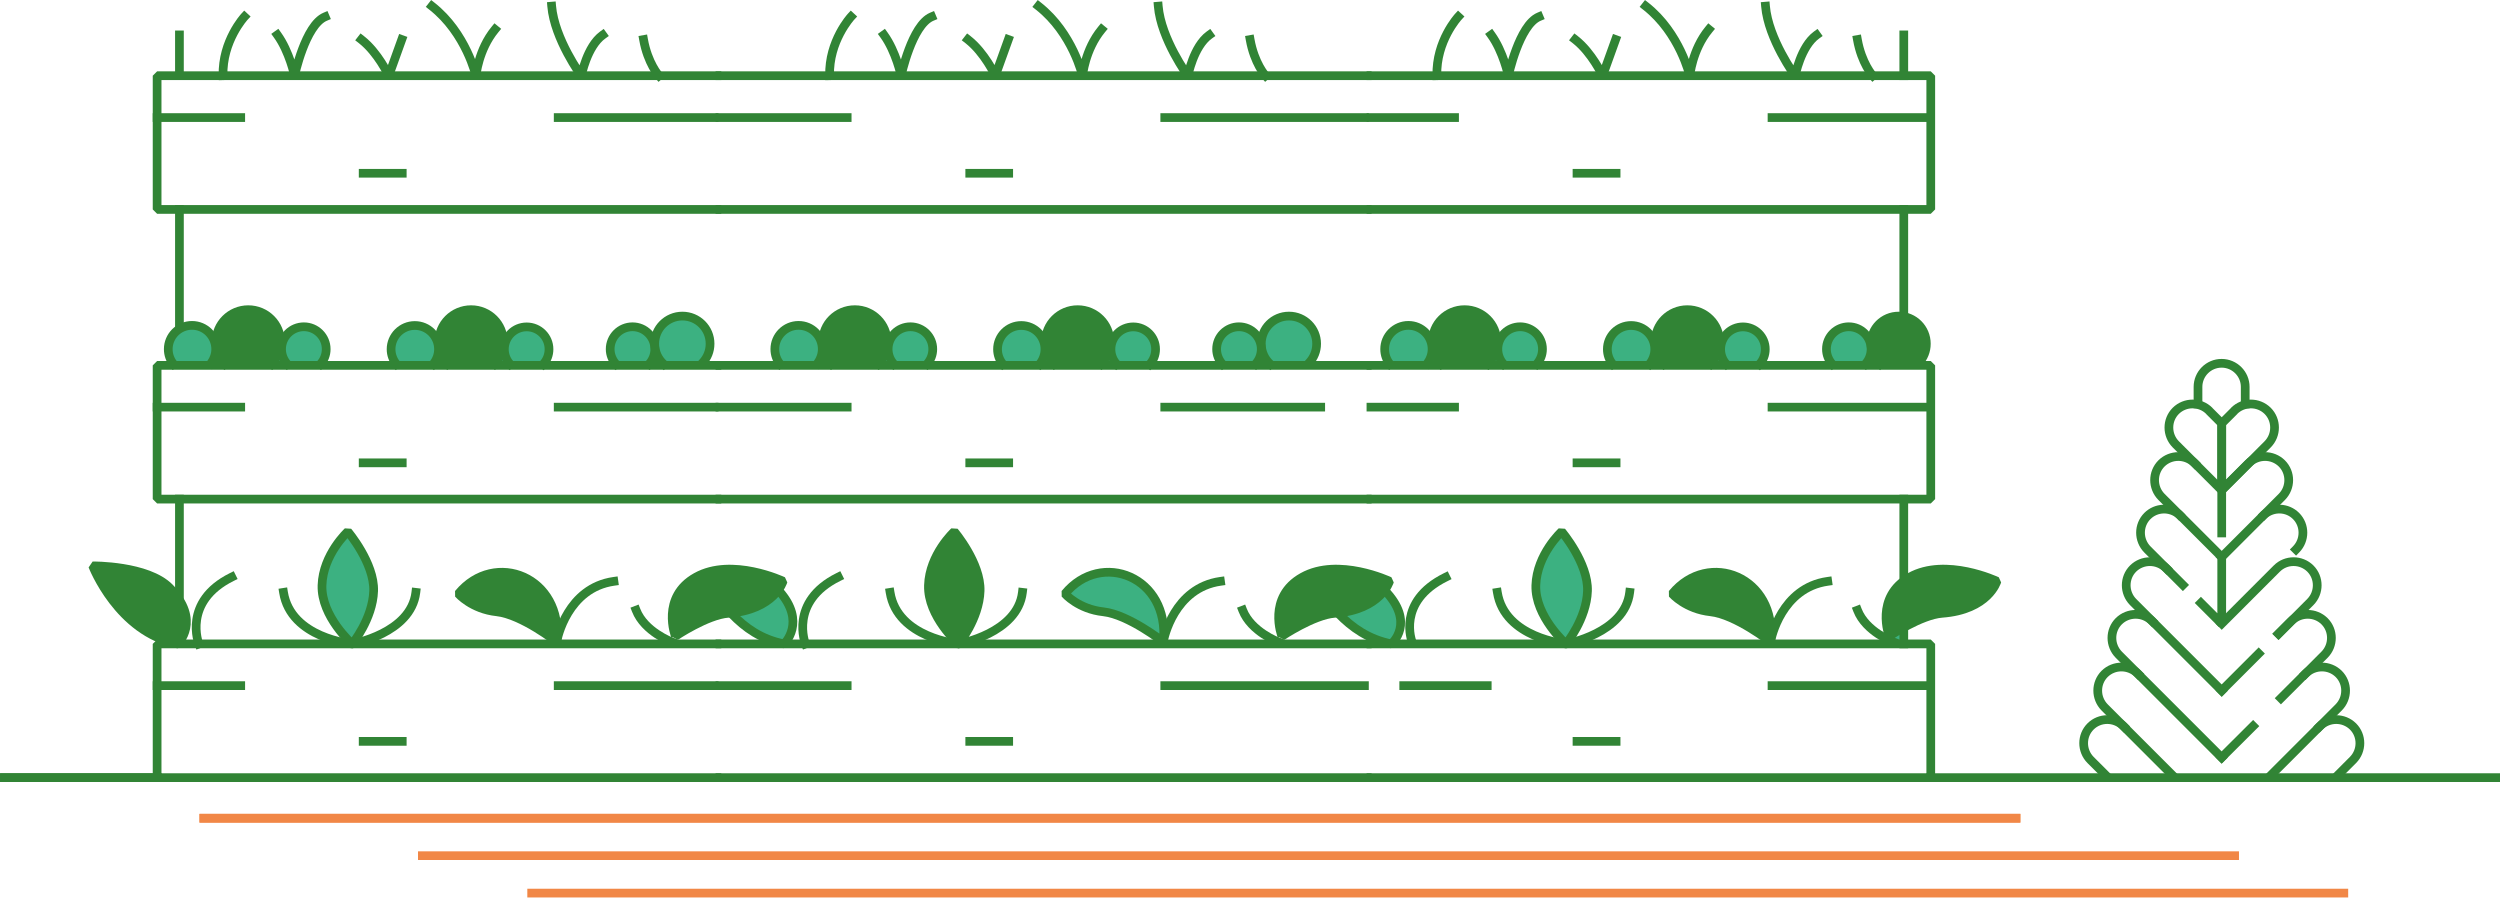 <?xml version="1.0" encoding="UTF-8"?><svg id="Camada_2" xmlns="http://www.w3.org/2000/svg" viewBox="0 0 214.98 77.18"><defs><style>.cls-1{stroke:#f18746;}.cls-1,.cls-2{fill:none;stroke-linecap:square;stroke-linejoin:bevel;stroke-width:.75px;}.cls-3{fill:#3cb181;}.cls-4{fill:#318435;}.cls-2{stroke:#318435;}</style></defs><g id="paredes_verdes"><g><g><path class="cls-3" d="M108.38,31.17h.39c-.08-.11-.15-.22-.22-.34-.05,.12-.11,.23-.17,.34Z"/><path class="cls-3" d="M106.54,28.36c-.92,0-1.67,.75-1.67,1.67,0,.41,.15,.8,.42,1.11l.03,.04h2.42l.04-.04c.27-.3,.42-.7,.42-1.1,0-.92-.75-1.67-1.67-1.67Z"/><path class="cls-3" d="M130.72,28.36c-.92,0-1.67,.75-1.67,1.67,0,.41,.15,.8,.42,1.1l.04,.04h2.42l.04-.04c.27-.31,.42-.7,.42-1.1,0-.92-.75-1.67-1.67-1.67Z"/><path class="cls-3" d="M109.44,31.17h2.8l.14-.15c.37-.4,.58-.91,.58-1.45,0-1.17-.95-2.12-2.12-2.12s-2.12,.95-2.12,2.12c0,.6,.24,1.15,.68,1.56l.06,.05Z"/><path class="cls-3" d="M97.44,28.36c-.92,0-1.67,.75-1.67,1.67,0,.41,.15,.8,.42,1.11l.04,.04h2.42l.03-.04c.27-.31,.42-.7,.42-1.11,0-.92-.75-1.67-1.67-1.67Z"/><path class="cls-4" d="M90.87,31.17h3.61l.04-.05c.44-.47,.67-1.08,.67-1.72,0-1.39-1.13-2.52-2.52-2.52s-2.52,1.13-2.52,2.52c0,.64,.24,1.25,.67,1.72l.04,.05Z"/><path class="cls-3" d="M123.07,31.17h.44c-.09-.13-.18-.27-.25-.41-.05,.14-.12,.28-.19,.41Z"/><path class="cls-3" d="M121.1,28.24c-.98,0-1.79,.8-1.79,1.79,0,.41,.13,.79,.39,1.11l.03,.04h2.74l.06-.09c.23-.31,.35-.68,.35-1.06,0-.98-.8-1.79-1.79-1.79Z"/><path class="cls-4" d="M124.14,31.17h3.61l.04-.05c.44-.47,.67-1.08,.67-1.72,0-1.39-1.13-2.52-2.52-2.52s-2.52,1.13-2.52,2.52c0,.64,.24,1.25,.67,1.72l.04,.05Z"/><path class="cls-3" d="M56.22,31.17h.39c-.08-.11-.15-.22-.22-.34-.05,.12-.1,.23-.17,.34Z"/><path class="cls-3" d="M128.67,30.7c-.08,.16-.17,.32-.28,.47h.5c-.09-.15-.16-.31-.22-.47Z"/><path class="cls-3" d="M76.23,30.7c-.08,.16-.17,.32-.28,.47h.5c-.09-.15-.16-.31-.22-.47Z"/><path class="cls-3" d="M70.63,31.17h.44c-.09-.13-.18-.27-.25-.41-.05,.14-.12,.28-.19,.41Z"/><path class="cls-3" d="M68.66,28.24c-.98,0-1.79,.8-1.79,1.79,0,.41,.13,.79,.39,1.11l.03,.03h2.74l.06-.09c.23-.31,.35-.68,.35-1.06,0-.98-.8-1.79-1.79-1.79Z"/><path class="cls-3" d="M57.28,31.17h2.8l.14-.15c.37-.4,.58-.91,.58-1.45,0-1.17-.95-2.12-2.13-2.12s-2.12,.95-2.12,2.12c0,.6,.24,1.15,.68,1.56l.06,.05Z"/><path class="cls-3" d="M89.8,31.17h.44c-.09-.13-.18-.27-.25-.41-.05,.14-.11,.28-.19,.41Z"/><path class="cls-3" d="M87.82,28.24c-.98,0-1.79,.8-1.79,1.79,0,.41,.14,.8,.39,1.12l.03,.03h2.74l.02-.03c.26-.32,.39-.71,.39-1.12,0-.98-.8-1.79-1.79-1.79Z"/><path class="cls-3" d="M95.39,30.7c-.08,.16-.17,.32-.28,.47h.5c-.09-.15-.16-.31-.22-.47Z"/><path class="cls-3" d="M78.28,28.36c-.92,0-1.67,.75-1.67,1.67,0,.41,.15,.8,.42,1.1l.04,.04h2.42l.04-.04c.27-.3,.42-.7,.42-1.1,0-.92-.75-1.67-1.67-1.67Z"/><path class="cls-4" d="M71.71,31.17h3.61l.04-.05c.44-.47,.67-1.08,.67-1.72,0-1.39-1.13-2.52-2.52-2.52s-2.52,1.13-2.52,2.52c0,.64,.24,1.25,.67,1.72l.04,.05Z"/><path class="cls-3" d="M147.83,30.7c-.08,.16-.17,.32-.28,.47h.5c-.09-.15-.16-.31-.22-.47Z"/><path class="cls-4" d="M60.32,49.69c-.11,.05-.23,.09-.34,.16-2.38,1.33-1.99,3.66-1.76,4.48,.7-.44,2.56-1.54,4.05-1.78,0,0,2.12-.14,2.95-.54s2.03-2.06,2.03-2.06c0,0-3.59-1.33-5.77-.7-.71,.2-1.16,.45-1.16,.45Z"/><path class="cls-4" d="M80.09,50.35c-.06,2.11,1.71,4.05,2.31,4.65,.43-.59,1.56-2.33,1.62-4.18,.06-1.9-1.47-4.05-1.99-4.72-.51,.54-1.88,2.19-1.94,4.26Z"/><path class="cls-3" d="M132.31,50.35c-.06,2.11,1.71,4.05,2.31,4.65,.43-.59,1.56-2.33,1.62-4.18,.06-1.89-1.47-4.05-1.99-4.72-.51,.54-1.88,2.19-1.94,4.26Z"/><path class="cls-4" d="M119.04,50.37c.06-.1,.1-.18,.14-.25-.6-.25-2.39-.92-4.27-.92-.95,0-1.92,.17-2.77,.65-2.38,1.33-1.99,3.66-1.76,4.48,.75-.47,2.84-1.72,4.38-1.83,.12,0,.21-.03,.32-.04l.04-.04,.03,.03c2-.24,3.07-1.02,3.61-1.66l-.07-.07,.36-.35,.02,.02Z"/><path class="cls-4" d="M149.19,49.79c-1.76-.73-3.72-.23-5.05,1.26,.37,.34,1.4,1.14,3,1.32,1.77,.19,4.03,1.72,4.91,2.36,.11-2.71-1.37-4.32-2.85-4.94Z"/><path class="cls-3" d="M67.98,53.5c0-.78-.35-1.58-1.03-2.39-.6,.69-1.69,1.5-3.65,1.8,1.06,1,2.4,1.87,4.07,2.23,.18-.22,.6-.8,.61-1.63Z"/><path class="cls-3" d="M120.2,53.62c.03-.79-.36-1.62-1.12-2.47-.58,.67-1.63,1.44-3.47,1.74,1.22,1.17,2.48,1.89,3.96,2.21,.18-.19,.6-.71,.63-1.48Z"/><path class="cls-4" d="M44.81,49.79c-1.76-.73-3.72-.23-5.05,1.26,.37,.34,1.4,1.14,3,1.32,1.77,.19,4.03,1.72,4.91,2.36,.11-2.71-1.37-4.32-2.85-4.94Z"/><path class="cls-3" d="M142.23,31.17h.44c-.09-.13-.18-.27-.25-.41-.05,.14-.11,.28-.19,.41Z"/><path class="cls-4" d="M143.3,31.17h3.61l.04-.05c.44-.47,.67-1.08,.67-1.72,0-1.39-1.13-2.52-2.52-2.52s-2.52,1.13-2.52,2.52c0,.64,.24,1.25,.67,1.72l.04,.05Z"/><path class="cls-3" d="M149.88,28.36c-.92,0-1.67,.75-1.67,1.67,0,.41,.15,.8,.42,1.11l.04,.04h2.42l.03-.04c.27-.31,.42-.7,.42-1.11,0-.92-.75-1.67-1.67-1.67Z"/><path class="cls-3" d="M54.39,28.36c-.92,0-1.67,.75-1.67,1.67,0,.41,.15,.8,.42,1.11l.03,.04h2.42l.04-.04c.27-.3,.42-.7,.42-1.1,0-.92-.75-1.67-1.67-1.67Z"/><path class="cls-3" d="M27.93,50.35c-.06,2.11,1.71,4.05,2.31,4.65,.43-.59,1.56-2.33,1.62-4.18,.06-1.9-1.47-4.05-1.99-4.72-.51,.54-1.88,2.19-1.94,4.26Z"/><path class="cls-4" d="M163.46,27.48v-.02c-.07,0-.13-.02-.2-.02-1.17,0-2.12,.95-2.12,2.12,0,.6,.24,1.15,.68,1.56l.06,.05h2.8l.14-.15c.37-.4,.58-.91,.58-1.45,0-1.03-.73-1.88-1.7-2.08h-.23Z"/><path class="cls-3" d="M140.26,28.24c-.98,0-1.79,.8-1.79,1.79,0,.41,.14,.8,.39,1.12l.03,.03h2.74l.02-.03c.26-.32,.39-.71,.39-1.12,0-.98-.8-1.79-1.79-1.79Z"/><path class="cls-3" d="M158.98,28.36c-.92,0-1.67,.75-1.67,1.67,0,.41,.15,.8,.42,1.11l.03,.04h2.42l.04-.04c.27-.3,.42-.7,.42-1.1,0-.92-.75-1.67-1.67-1.67Z"/><path class="cls-3" d="M96.96,49.79c-1.76-.73-3.72-.23-5.05,1.26,.37,.34,1.4,1.14,3,1.32,1.77,.19,4.03,1.72,4.91,2.36,.11-2.71-1.37-4.32-2.85-4.94Z"/><path class="cls-3" d="M163.46,55.12v-.74c-.38,.22-.67,.4-.79,.49,.12,.05,.21,.09,.21,.09l.23,.09-.03,.07h.37Z"/><path class="cls-4" d="M15.77,53.5c.01-.9-.45-1.84-1.38-2.78-1.49-1.51-4.9-1.76-6.05-1.79,.57,1.22,2.73,5.29,6.83,6.18,.18-.21,.58-.79,.59-1.6Z"/><path class="cls-3" d="M15.14,31.17h2.74l.06-.09c.23-.31,.35-.68,.35-1.06,0-.98-.8-1.79-1.79-1.79s-1.79,.8-1.79,1.79c0,.41,.13,.79,.39,1.11l.03,.03Z"/><path class="cls-4" d="M162.6,54.32c.75-.47,2.84-1.72,4.38-1.83,3.15-.24,4.16-1.81,4.43-2.38-.6-.25-2.39-.92-4.27-.92-.95,0-1.92,.17-2.77,.65-2.37,1.32-1.99,3.65-1.76,4.48Z"/><path class="cls-3" d="M45.28,28.36c-.92,0-1.67,.75-1.67,1.67,0,.41,.15,.8,.42,1.11l.04,.04h2.42l.03-.04c.27-.31,.42-.7,.42-1.11,0-.92-.75-1.67-1.67-1.67Z"/><path class="cls-3" d="M26.12,28.36c-.92,0-1.67,.75-1.67,1.67,0,.41,.15,.8,.42,1.1l.04,.04h2.42l.04-.04c.27-.3,.42-.7,.42-1.1,0-.92-.75-1.67-1.67-1.67Z"/><path class="cls-3" d="M35.66,28.24c-.98,0-1.79,.8-1.79,1.79,0,.41,.14,.8,.39,1.12l.03,.03h2.74l.02-.03c.26-.32,.39-.71,.39-1.12,0-.98-.8-1.79-1.79-1.79Z"/><path class="cls-3" d="M18.47,31.17h.44c-.09-.13-.18-.27-.25-.41-.05,.14-.12,.28-.19,.41Z"/><path class="cls-3" d="M160.99,30.83c-.05,.12-.11,.23-.17,.34h.39c-.08-.11-.15-.22-.22-.34Z"/><path class="cls-3" d="M24.07,30.7c-.08,.16-.17,.32-.28,.47h.5c-.09-.15-.16-.31-.22-.47Z"/><path class="cls-4" d="M38.71,31.17h3.61l.04-.05c.44-.47,.67-1.08,.67-1.72,0-1.39-1.13-2.52-2.52-2.52s-2.52,1.13-2.52,2.52c0,.64,.24,1.25,.67,1.72l.04,.05Z"/><path class="cls-3" d="M43.23,30.7c-.08,.16-.17,.32-.28,.47h.5c-.09-.15-.16-.31-.22-.47Z"/><path class="cls-3" d="M37.64,31.17h.44c-.09-.13-.18-.27-.25-.41-.05,.14-.11,.28-.19,.41Z"/><path class="cls-4" d="M19.55,31.17h3.61l.04-.05c.44-.47,.67-1.08,.67-1.72,0-1.39-1.13-2.52-2.52-2.52s-2.52,1.13-2.52,2.52c0,.64,.24,1.25,.67,1.72l.04,.05Z"/></g><g><g><g><line class="cls-2" x1="15.43" y1="6.31" x2="15.43" y2="3"/><line class="cls-2" x1="15.43" y1="27.99" x2="15.43" y2="18.01"/><line class="cls-2" x1="15.43" y1="51.39" x2="15.43" y2="42.92"/><g><path class="cls-2" d="M14.91,31.29c-.28-.35-.44-.79-.44-1.27,0-1.12,.91-2.04,2.04-2.04s2.04,.91,2.04,2.04c0,.45-.15,.87-.4,1.21"/><path class="cls-2" d="M19.32,31.29c-.46-.5-.74-1.16-.74-1.89,0-1.53,1.24-2.77,2.77-2.77s2.77,1.24,2.77,2.77c0,.73-.28,1.39-.74,1.89"/><path class="cls-2" d="M24.69,31.29c-.3-.34-.48-.78-.48-1.27,0-1.06,.86-1.92,1.92-1.92s1.92,.86,1.92,1.92c0,.49-.18,.93-.48,1.27"/><path class="cls-2" d="M34.08,31.3c-.28-.35-.45-.79-.45-1.27,0-1.12,.91-2.04,2.04-2.04s2.04,.91,2.04,2.04c0,.48-.17,.92-.45,1.27"/><path class="cls-2" d="M38.48,31.29c-.46-.5-.74-1.16-.74-1.89,0-1.53,1.24-2.77,2.77-2.77s2.77,1.24,2.77,2.77c0,.73-.28,1.39-.74,1.89"/><path class="cls-2" d="M43.85,31.3c-.3-.34-.48-.78-.48-1.27,0-1.06,.86-1.92,1.92-1.92s1.92,.86,1.92,1.92c0,.49-.18,.94-.49,1.28"/><path class="cls-2" d="M52.96,31.3c-.3-.34-.49-.79-.49-1.28,0-1.06,.86-1.92,1.92-1.92s1.92,.86,1.92,1.92c0,.49-.18,.93-.48,1.27"/><path class="cls-2" d="M57.06,31.3c-.47-.43-.76-1.05-.76-1.74,0-1.31,1.06-2.38,2.38-2.38s2.38,1.06,2.38,2.38c0,.63-.24,1.2-.64,1.63"/></g><polyline class="cls-2" points="61.65 18.01 13.51 18.01 13.51 6.51 61.65 6.51"/><line class="cls-2" x1="48" y1="10.11" x2="61.41" y2="10.11"/><line class="cls-2" x1="13.51" y1="10.11" x2="20.7" y2="10.11"/><line class="cls-2" x1="31.23" y1="14.9" x2="34.59" y2="14.9"/><polyline class="cls-2" points="61.65 42.92 13.51 42.92 13.51 31.42 61.65 31.42"/><line class="cls-2" x1="48" y1="35.01" x2="61.41" y2="35.01"/><line class="cls-2" x1="13.51" y1="35.01" x2="20.7" y2="35.01"/><line class="cls-2" x1="31.23" y1="39.8" x2="34.59" y2="39.8"/><polyline class="cls-2" points="61.65 66.87 13.51 66.87 13.51 55.37 61.65 55.37"/><line class="cls-2" x1="48" y1="58.96" x2="61.41" y2="58.96"/><line class="cls-2" x1="13.51" y1="58.96" x2="20.7" y2="58.96"/><line class="cls-2" x1="31.23" y1="63.75" x2="34.59" y2="63.75"/><path class="cls-2" d="M58.08,54.71s-1.31-3.37,1.78-5.09c3.08-1.72,7.48,.36,7.48,.36,0,0-.71,2.46-4.73,2.76-1.81,.14-4.53,1.97-4.53,1.97Z"/><path class="cls-2" d="M47.88,55.2c.56-5.62-5.36-7.91-8.46-4.14,0,0,1.15,1.32,3.31,1.55,2.16,.24,5.15,2.59,5.15,2.59Z"/><path class="cls-2" d="M15.27,55.37c-5.11-1-7.3-6.71-7.3-6.71,0,0,4.71-.05,6.61,1.88,2.79,2.83,.7,4.83,.7,4.83Z"/><path class="cls-2" d="M17.1,55.37s-1.44-3.63,2.83-5.75"/><path class="cls-2" d="M30.28,55.37s-2.67-2.36-2.59-5.03c.08-2.67,2.22-4.63,2.22-4.63,0,0,2.3,2.71,2.22,5.11s-1.84,4.55-1.84,4.55Z"/><path class="cls-2" d="M24.38,50.94c.63,3.95,5.9,4.43,5.9,4.43,0,0,5.06-.9,5.48-4.43"/><path class="cls-2" d="M47.88,55.2c.02-.3,.93-4.65,4.91-5.21"/><path class="cls-2" d="M54.7,52.47c.72,1.86,3.07,2.73,3.07,2.73"/><path class="cls-2" d="M19.18,6.51c-.08-2.99,1.84-5.07,1.84-5.07"/><path class="cls-2" d="M23.85,3c1.04,1.44,1.48,3.51,1.48,3.51,0,0,.92-4.35,2.63-5.07"/><path class="cls-2" d="M31.07,3.4c1.44,1.12,2.36,3.11,2.36,3.11l1.12-3.11"/><path class="cls-2" d="M37.14,.53c2.95,2.32,3.79,5.99,3.79,5.99,0,0,.2-2.24,1.64-3.99"/><path class="cls-2" d="M47.44,.53c.24,2.83,2.55,5.99,2.55,5.99,0,0,.48-2.53,1.84-3.51"/><path class="cls-2" d="M55.34,3.4c.36,2.04,1.32,3.11,1.32,3.11"/></g><g><line class="cls-2" x1="163.71" y1="27.23" x2="163.71" y2="18.01"/><line class="cls-2" x1="163.71" y1="6.51" x2="163.71" y2="3"/><line class="cls-2" x1="163.71" y1="49.78" x2="163.71" y2="42.92"/><line class="cls-2" x1="163.71" y1="55.37" x2="163.71" y2="54.07"/><polyline class="cls-2" points="117.89 6.51 166.03 6.51 166.03 18.01 117.89 18.01"/><line class="cls-2" x1="152.38" y1="10.11" x2="165.79" y2="10.11"/><line class="cls-2" x1="117.89" y1="10.11" x2="125.08" y2="10.11"/><line class="cls-2" x1="135.61" y1="14.9" x2="138.97" y2="14.9"/><polyline class="cls-2" points="117.89 31.42 166.03 31.42 166.03 42.92 117.89 42.92"/><line class="cls-2" x1="152.38" y1="35.01" x2="165.79" y2="35.01"/><line class="cls-2" x1="117.89" y1="35.01" x2="125.08" y2="35.01"/><line class="cls-2" x1="135.61" y1="39.8" x2="138.97" y2="39.8"/><polyline class="cls-2" points="117.89 55.37 166.03 55.37 166.03 66.87 117.89 66.87"/><line class="cls-2" x1="152.38" y1="58.96" x2="165.79" y2="58.96"/><line class="cls-2" x1="120.71" y1="58.96" x2="127.89" y2="58.96"/><line class="cls-2" x1="135.61" y1="63.75" x2="138.97" y2="63.75"/><path class="cls-2" d="M162.46,54.71s-1.31-3.37,1.78-5.09c3.08-1.72,7.48,.36,7.48,.36,0,0-.71,2.46-4.73,2.76-1.81,.14-4.53,1.97-4.53,1.97Z"/><path class="cls-2" d="M152.26,55.2c.56-5.62-5.36-7.91-8.46-4.14,0,0,1.15,1.32,3.31,1.55,2.16,.24,5.15,2.59,5.15,2.59Z"/><path class="cls-2" d="M119.02,50.71c2.79,2.83,.63,4.66,.63,4.66-1.97-.39-3.4-1.41-4.55-2.6"/><path class="cls-2" d="M121.43,55.2s-1.38-3.46,2.89-5.57"/><path class="cls-2" d="M134.66,55.37s-2.67-2.36-2.59-5.03c.08-2.67,2.22-4.63,2.22-4.63,0,0,2.3,2.71,2.22,5.11s-1.84,4.55-1.84,4.55Z"/><path class="cls-2" d="M128.76,50.94c.63,3.95,5.9,4.43,5.9,4.43,0,0,5.06-.9,5.48-4.43"/><path class="cls-2" d="M152.26,55.2c.02-.3,.93-4.65,4.91-5.21"/><path class="cls-2" d="M159.73,52.47c.72,1.86,3.07,2.73,3.07,2.73"/><path class="cls-2" d="M123.56,6.51c-.08-2.99,1.84-5.07,1.84-5.07"/><path class="cls-2" d="M128.23,3c1.04,1.44,1.48,3.51,1.48,3.51,0,0,.92-4.35,2.63-5.07"/><path class="cls-2" d="M135.45,3.4c1.44,1.12,2.36,3.11,2.36,3.11l1.12-3.11"/><path class="cls-2" d="M141.52,.53c2.95,2.32,3.79,5.99,3.79,5.99,0,0,.2-2.24,1.64-3.99"/><path class="cls-2" d="M151.82,.53c.24,2.83,2.55,5.99,2.55,5.99,0,0,.48-2.53,1.84-3.51"/><path class="cls-2" d="M159.72,3.4c.36,2.04,1.32,3.11,1.32,3.11"/><g><path class="cls-2" d="M119.51,31.29c-.28-.35-.44-.79-.44-1.27,0-1.12,.91-2.04,2.04-2.04s2.04,.91,2.04,2.04c0,.45-.15,.87-.4,1.21"/><path class="cls-2" d="M123.91,31.29c-.46-.5-.74-1.16-.74-1.89,0-1.53,1.24-2.77,2.77-2.77s2.77,1.24,2.77,2.77c0,.73-.28,1.39-.74,1.89"/><path class="cls-2" d="M129.28,31.29c-.3-.34-.48-.78-.48-1.27,0-1.06,.86-1.92,1.92-1.92s1.92,.86,1.92,1.92c0,.49-.18,.93-.48,1.27"/><path class="cls-2" d="M138.67,31.3c-.28-.35-.45-.79-.45-1.27,0-1.12,.91-2.04,2.04-2.04s2.04,.91,2.04,2.04c0,.48-.17,.92-.45,1.27"/><path class="cls-2" d="M143.07,31.29c-.46-.5-.74-1.16-.74-1.89,0-1.53,1.24-2.77,2.77-2.77s2.77,1.24,2.77,2.77c0,.73-.28,1.39-.74,1.89"/><path class="cls-2" d="M148.44,31.3c-.3-.34-.48-.78-.48-1.27,0-1.06,.86-1.92,1.92-1.92s1.92,.86,1.92,1.92c0,.49-.18,.94-.49,1.28"/><path class="cls-2" d="M157.55,31.3c-.3-.34-.49-.79-.49-1.28,0-1.06,.86-1.92,1.92-1.92s1.92,.86,1.92,1.92c0,.49-.18,.93-.48,1.27"/><path class="cls-2" d="M161.65,31.3c-.47-.43-.76-1.05-.76-1.74,0-1.31,1.06-2.38,2.38-2.38s2.38,1.06,2.38,2.38c0,.63-.24,1.2-.64,1.63"/></g></g><g><line class="cls-2" x1="117.57" y1="18.01" x2="61.91" y2="18.01"/><line class="cls-2" x1="61.91" y1="6.51" x2="117.57" y2="6.51"/><line class="cls-2" x1="100.16" y1="10.11" x2="117.33" y2="10.11"/><line class="cls-2" x1="61.91" y1="10.11" x2="72.85" y2="10.11"/><line class="cls-2" x1="83.39" y1="14.9" x2="86.74" y2="14.9"/><line class="cls-2" x1="117.57" y1="42.92" x2="61.91" y2="42.92"/><line class="cls-2" x1="61.91" y1="31.42" x2="117.57" y2="31.42"/><line class="cls-2" x1="100.16" y1="35.01" x2="113.57" y2="35.01"/><line class="cls-2" x1="61.91" y1="35.01" x2="72.85" y2="35.01"/><line class="cls-2" x1="83.39" y1="39.8" x2="86.74" y2="39.8"/><line class="cls-2" x1="61.91" y1="55.37" x2="117.57" y2="55.37"/><line class="cls-2" x1="117.57" y1="66.87" x2="61.91" y2="66.87"/><line class="cls-2" x1="100.16" y1="58.96" x2="117.33" y2="58.96"/><line class="cls-2" x1="61.91" y1="58.96" x2="72.85" y2="58.96"/><line class="cls-2" x1="83.39" y1="63.75" x2="86.74" y2="63.75"/><path class="cls-2" d="M110.23,54.71s-1.31-3.37,1.78-5.09c3.08-1.72,7.48,.36,7.48,.36,0,0-.71,2.46-4.73,2.76-1.81,.14-4.53,1.97-4.53,1.97Z"/><path class="cls-2" d="M100.04,55.2c.56-5.62-5.36-7.91-8.46-4.14,0,0,1.15,1.32,3.31,1.55,2.16,.24,5.15,2.59,5.15,2.59Z"/><path class="cls-2" d="M66.98,50.8c2.42,2.69,.45,4.57,.45,4.57-1.96-.38-3.36-1.39-4.5-2.57"/><path class="cls-2" d="M69.26,55.37s-1.44-3.63,2.83-5.75"/><path class="cls-2" d="M82.43,55.37s-2.67-2.36-2.59-5.03c.08-2.67,2.22-4.63,2.22-4.63,0,0,2.3,2.71,2.22,5.11s-1.84,4.55-1.84,4.55Z"/><path class="cls-2" d="M76.54,50.94c.63,3.95,5.9,4.43,5.9,4.43,0,0,5.06-.9,5.48-4.43"/><path class="cls-2" d="M100.04,55.2c.02-.3,.93-4.65,4.91-5.21"/><path class="cls-2" d="M106.86,52.47c.72,1.86,3.07,2.73,3.07,2.73"/><path class="cls-2" d="M71.34,6.51c-.08-2.99,1.84-5.07,1.84-5.07"/><path class="cls-2" d="M76.01,3c1.04,1.44,1.48,3.51,1.48,3.51,0,0,.92-4.35,2.63-5.07"/><path class="cls-2" d="M83.23,3.4c1.44,1.12,2.36,3.11,2.36,3.11l1.12-3.11"/><path class="cls-2" d="M89.3,.53c2.95,2.32,3.79,5.99,3.79,5.99,0,0,.2-2.24,1.64-3.99"/><path class="cls-2" d="M99.6,.53c.24,2.83,2.55,5.99,2.55,5.99,0,0,.48-2.53,1.84-3.51"/><path class="cls-2" d="M107.5,3.4c.36,2.04,1.32,3.11,1.32,3.11"/><g><path class="cls-2" d="M67.07,31.29c-.28-.35-.44-.79-.44-1.27,0-1.12,.91-2.04,2.04-2.04s2.04,.91,2.04,2.04c0,.45-.15,.87-.4,1.21"/><path class="cls-2" d="M71.48,31.29c-.46-.5-.74-1.16-.74-1.89,0-1.53,1.24-2.77,2.77-2.77s2.77,1.24,2.77,2.77c0,.73-.28,1.39-.74,1.89"/><path class="cls-2" d="M76.85,31.29c-.3-.34-.48-.78-.48-1.27,0-1.06,.86-1.92,1.92-1.92s1.92,.86,1.92,1.92c0,.49-.18,.93-.48,1.27"/><path class="cls-2" d="M86.23,31.3c-.28-.35-.45-.79-.45-1.27,0-1.12,.91-2.04,2.04-2.04s2.04,.91,2.04,2.04c0,.48-.17,.92-.45,1.27"/><path class="cls-2" d="M90.64,31.29c-.46-.5-.74-1.16-.74-1.89,0-1.53,1.24-2.77,2.77-2.77s2.77,1.24,2.77,2.77c0,.73-.28,1.39-.74,1.89"/><path class="cls-2" d="M96.01,31.3c-.3-.34-.48-.78-.48-1.27,0-1.06,.86-1.92,1.92-1.92s1.92,.86,1.92,1.92c0,.49-.18,.94-.49,1.28"/><path class="cls-2" d="M105.11,31.3c-.3-.34-.49-.79-.49-1.28,0-1.06,.86-1.92,1.92-1.92s1.92,.86,1.92,1.92c0,.49-.18,.93-.48,1.27"/><path class="cls-2" d="M109.22,31.3c-.47-.43-.76-1.05-.76-1.74,0-1.31,1.06-2.38,2.38-2.38s2.38,1.06,2.38,2.38c0,.63-.24,1.2-.64,1.63"/></g></g><line class="cls-2" x1="13.51" y1="66.87" x2=".38" y2="66.87"/><line class="cls-2" x1="13.51" y1="66.87" x2=".38" y2="66.87"/><line class="cls-1" x1="173.36" y1="70.36" x2="17.53" y2="70.36"/><line class="cls-1" x1="173.36" y1="70.36" x2="17.53" y2="70.36"/><line class="cls-1" x1="192.16" y1="73.58" x2="36.32" y2="73.58"/><line class="cls-1" x1="201.55" y1="76.8" x2="45.72" y2="76.8"/><line class="cls-2" x1="214.61" y1="66.87" x2="166.03" y2="66.87"/></g><g><path class="cls-2" d="M189.01,34.73v-1.46c0-1.12,.91-2.03,2.03-2.03h0c1.12,0,2.03,.91,2.03,2.03v1.46"/><path class="cls-2" d="M182.64,62.47c-.79-.79-2.08-.79-2.87,0s-.79,2.08,0,2.88l1.29,1.29"/><path class="cls-2" d="M183.86,57.95c-.79-.79-2.08-.79-2.88,0h0c-.79,.79-.79,2.08,0,2.88l5.8,5.8"/><path class="cls-2" d="M185.08,53.42c-.79-.79-2.08-.79-2.88,0h0c-.79,.79-.79,2.08,0,2.88l8.84,8.84"/><path class="cls-2" d="M186.31,48.89c-.79-.79-2.08-.79-2.88,0-.79,.79-.79,2.08,0,2.88l7.62,7.62"/><path class="cls-2" d="M189.26,51.85l1.79,1.79v-5.74l-3.64-3.64c-.8-.68-2-.64-2.75,.11-.79,.79-.79,2.08,0,2.88l3.05,3.05"/><path class="cls-2" d="M188.75,39.85c-.79-.79-2.08-.79-2.88,0h0c-.79,.79-.79,2.08,0,2.88l1.53,1.53"/><path class="cls-2" d="M189.98,35.33c-.79-.79-2.08-.79-2.88,0h0c-.79,.79-.79,2.08,0,2.88l3.95,3.95v-5.75l-1.07-1.07Z"/><path class="cls-2" d="M199.46,62.47c.79-.79,2.08-.79,2.88,0,.79,.79,.79,2.08,0,2.88l-1.28,1.28"/><g><path class="cls-2" d="M196.14,60.04l2.09-2.09c.79-.79,2.08-.79,2.88,0h0c.79,.79,.79,2.08,0,2.88l-5.82,5.82"/><line class="cls-2" x1="191.05" y1="65.13" x2="193.75" y2="62.44"/></g><g><line class="cls-2" x1="191.05" y1="59.38" x2="194.23" y2="56.2"/><path class="cls-2" d="M195.93,54.5l1.08-1.08c.79-.79,2.08-.79,2.88,0h0c.79,.79,.79,2.08,0,2.88l-1.65,1.65"/></g><path class="cls-2" d="M191.05,53.63l4.74-4.74c.79-.79,2.08-.79,2.88,0,.79,.79,.79,2.08,0,2.88l-2.73,2.73"/><path class="cls-2" d="M191.05,47.9l3.64-3.64c.8-.68,2-.64,2.75,.11,.79,.79,.79,2.08,0,2.88"/><path class="cls-2" d="M191.05,45.83v-3.69l2.29-2.29c.79-.79,2.08-.79,2.88,0h0c.79,.79,.79,2.08,0,2.88l-1.53,1.53"/><path class="cls-2" d="M192.12,35.33c.79-.79,2.08-.79,2.88,0h0c.79,.79,.79,2.08,0,2.88l-3.95,3.95v-5.75l1.07-1.07Z"/></g></g></g></g></svg>